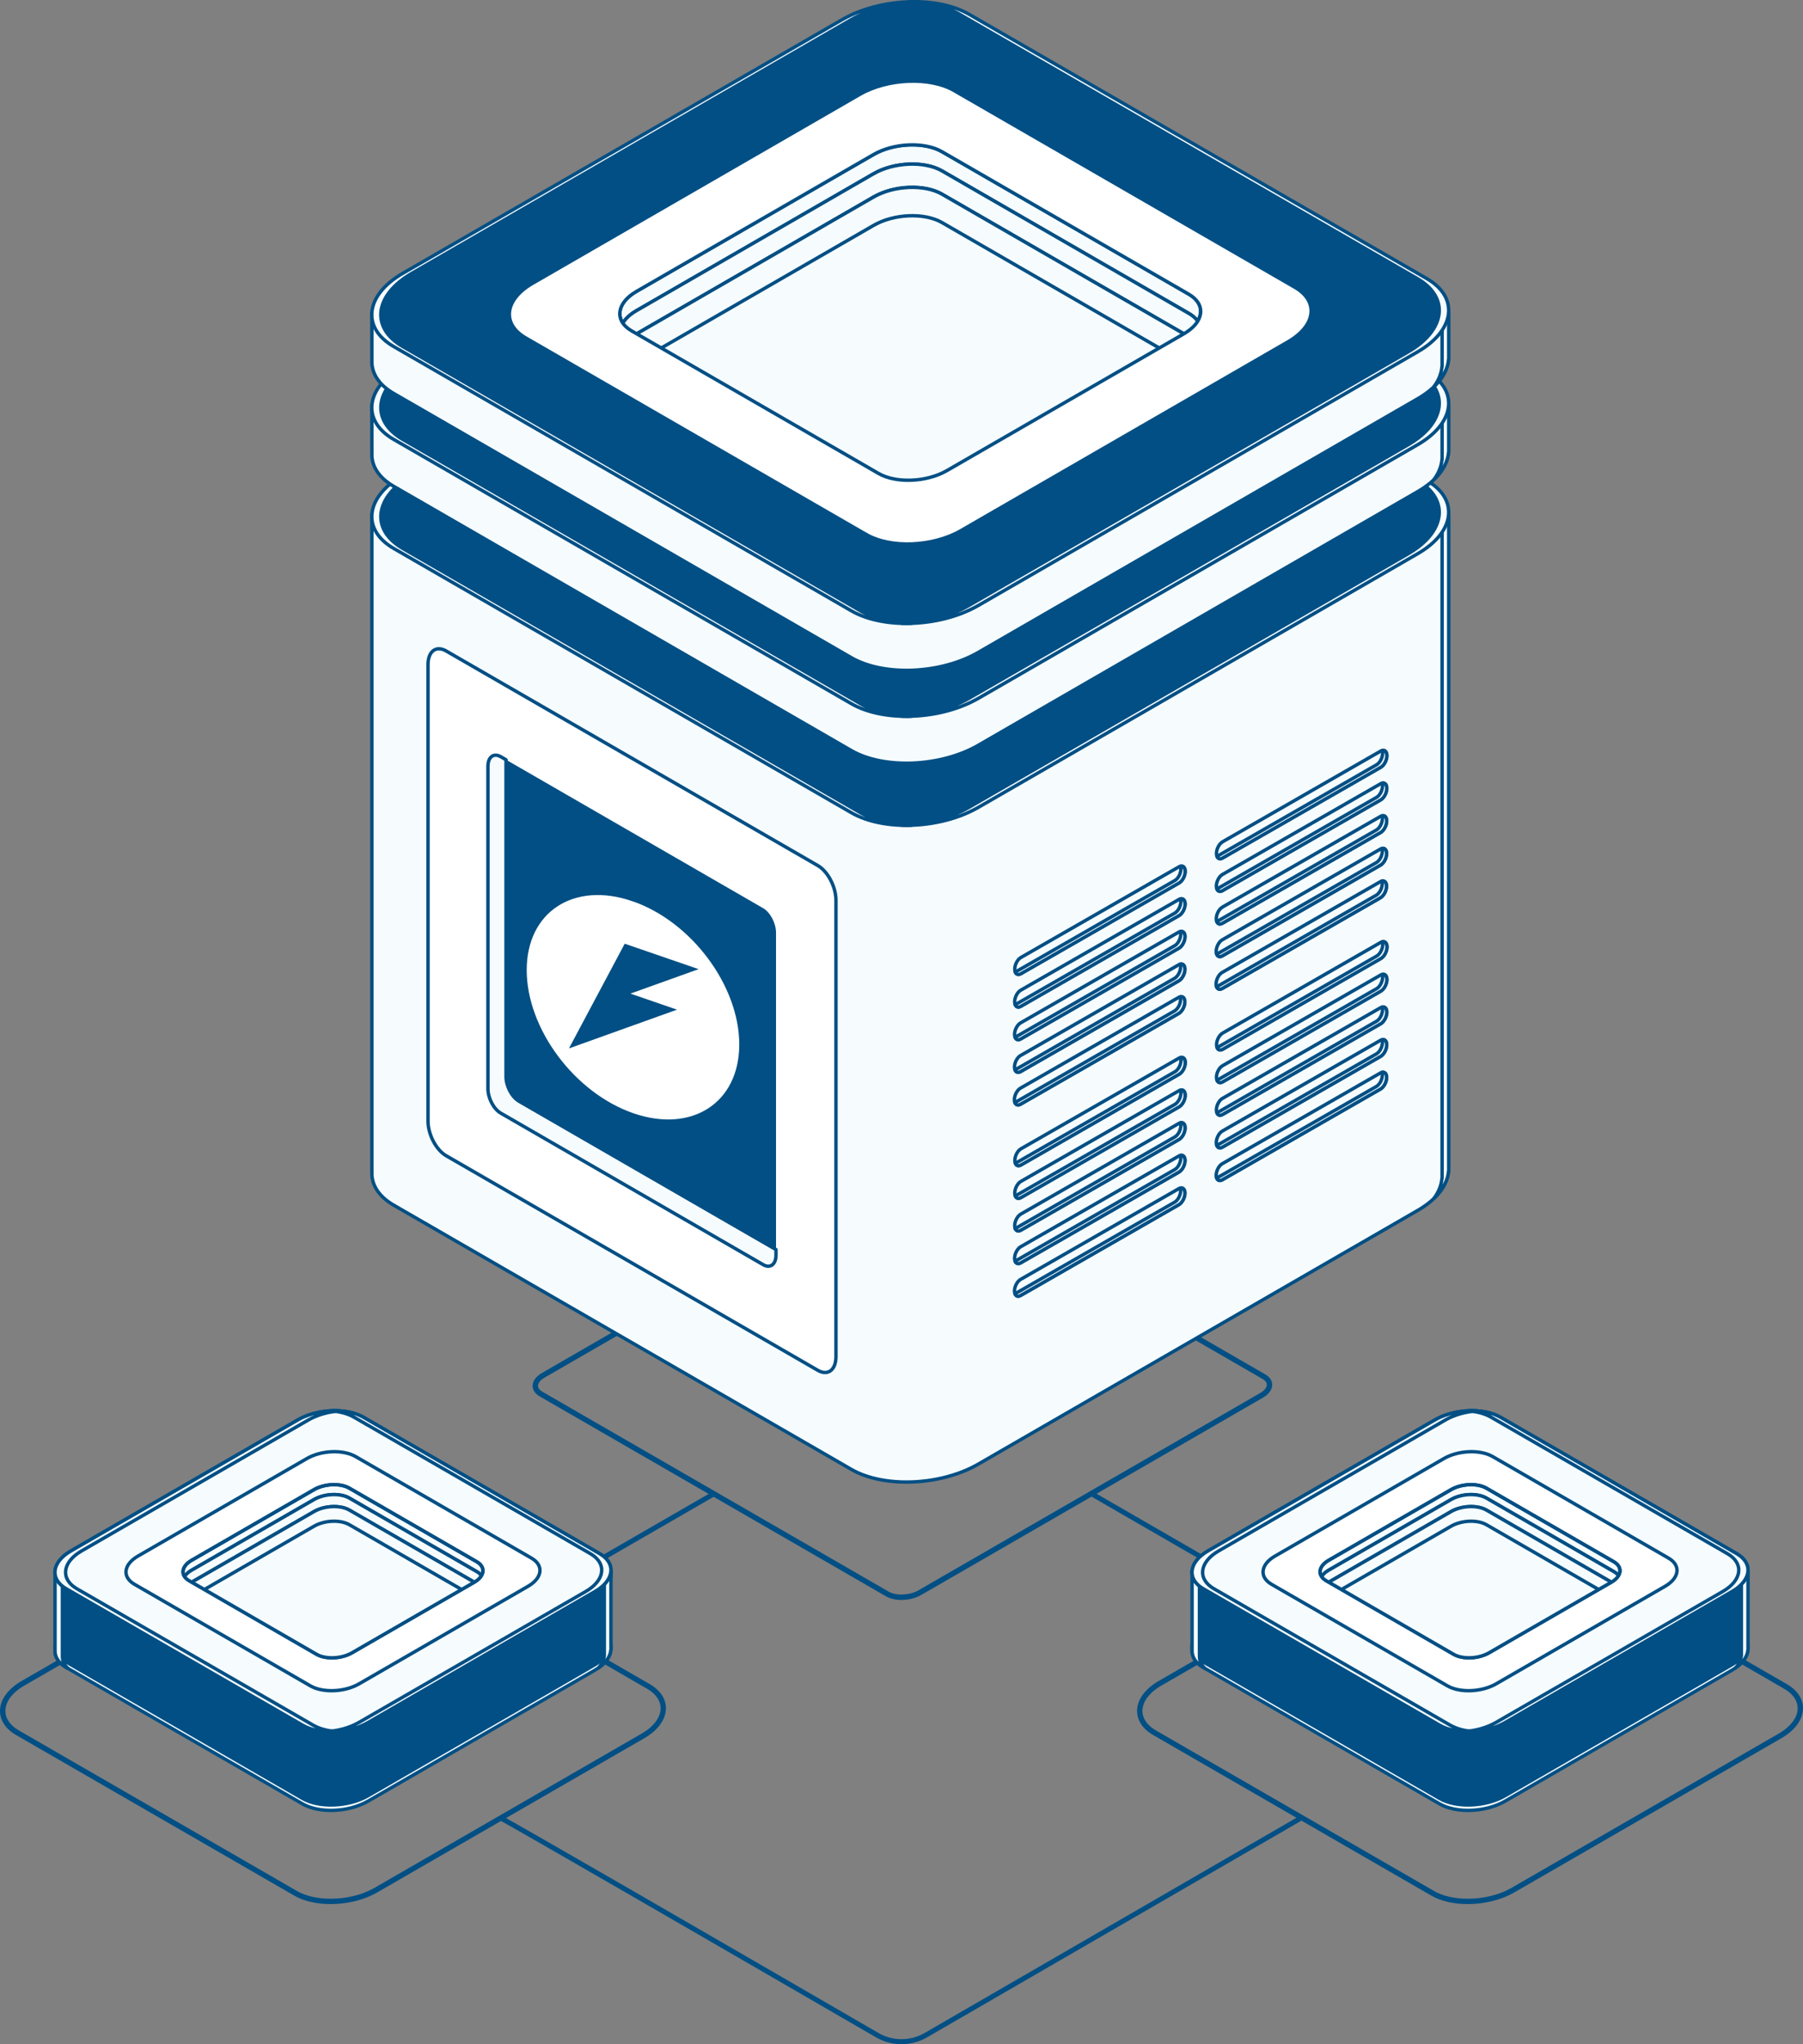 <?xml version="1.0" encoding="UTF-8"?><svg xmlns="http://www.w3.org/2000/svg" width="529.22" height="599.98" xmlns:xlink="http://www.w3.org/1999/xlink" viewBox="0 0 529.22 599.98"><rect x="0" y="0" width="529.22" height="599.98" fill="#808080" stroke="none"/><defs><clipPath id="clippath"><path d="M257.85,198.21l-72.45-41.83c-5.15-2.97-4.51-8.17,1.44-11.6l69.56-40.16c5.95-3.43,14.95-3.81,20.1-.83l72.45,41.83c5.15,2.97,4.51,8.17-1.44,11.6l-69.56,40.16c-5.95,3.43-14.95,3.81-20.1.83Z" fill="#f6fcfe" stroke="#014f84" stroke-linecap="round" stroke-linejoin="round"/></clipPath><clipPath id="clippath-1"><path d="M257.85,166.21l-72.45-41.83c-5.15-2.97-4.51-8.17,1.44-11.6l69.56-40.16c5.95-3.43,14.95-3.81,20.1-.83l72.45,41.83c5.15,2.97,4.51,8.17-1.44,11.6l-69.56,40.16c-5.95,3.43-14.95,3.81-20.1.83Z" fill="#f6fcfe" stroke="#014f84" stroke-linecap="round" stroke-linejoin="round"/></clipPath><clipPath id="clippath-2"><path d="M257.85,138.95l-72.45-41.83c-5.15-2.97-4.51-8.17,1.44-11.6l69.56-40.16c5.95-3.43,14.95-3.81,20.1-.83l72.45,41.83c5.15,2.97,4.51,8.17-1.44,11.6l-69.56,40.16c-5.95,3.43-14.95,3.81-20.1.83Z" fill="#f6fcfe" stroke="#014f84" stroke-linecap="round" stroke-linejoin="round"/></clipPath><clipPath id="clippath-3"><path d="M92.92,485.54l-37.4-21.6c-2.66-1.54-2.33-4.22.74-5.99l35.91-20.73c3.07-1.77,7.72-1.97,10.38-.43l37.4,21.6c2.66,1.54,2.33,4.22-.74,5.99l-35.91,20.73c-3.07,1.77-7.72,1.97-10.38.43Z" fill="#f6fcfe" stroke="#014f84" stroke-linecap="round" stroke-linejoin="round"/></clipPath><clipPath id="clippath-4"><path d="M426.67,485.54l-37.4-21.6c-2.66-1.54-2.33-4.22.74-5.99l35.91-20.73c3.07-1.77,7.72-1.97,10.38-.43l37.4,21.6c2.66,1.54,2.33,4.22-.74,5.99l-35.91,20.73c-3.07,1.77-7.72,1.97-10.38.43Z" fill="#f6fcfe" stroke="#014f84" stroke-linecap="round" stroke-linejoin="round"/></clipPath></defs><g isolation="isolate"><g id="Layer_1"><path d="M264.6,469.6c-1.68,0-3.29-.35-4.52-1.06l-101.71-58.72c-1.31-.76-2.03-1.84-2.03-3.06,0-1.4.99-2.78,2.72-3.78l100.34-57.93c3.07-1.77,7.58-1.95,10.27-.39l101.71,58.72c1.31.76,2.04,1.84,2.04,3.06,0,1.41-.99,2.78-2.71,3.78l-100.35,57.93c-1.66.96-3.75,1.45-5.75,1.45ZM265.16,345.18c-1.74,0-3.58.42-4.98,1.23l-100.34,57.93c-1.21.7-1.93,1.6-1.93,2.41s.68,1.37,1.25,1.7l101.71,58.72c2.17,1.25,6.15,1.07,8.69-.39l100.35-57.93c1.21-.7,1.93-1.6,1.93-2.42s-.68-1.37-1.25-1.69l-101.71-58.72c-.97-.56-2.31-.84-3.71-.84Z" fill="#014f84" stroke-width="0"/><path d="M425.23,151h-66.61l-74.15-42.81c-9.55-5.51-26.23-4.82-37.26,1.54l-71.48,41.27h-66.58v192.74h.02c-.27,3.73,1.81,7.33,6.4,9.98l134.31,77.55c9.55,5.51,26.23,4.82,37.26-1.54l128.96-74.45c5.73-3.31,8.78-7.49,9.07-11.53h.05v-192.74Z" fill="#f6fcfe" stroke="#014f84" stroke-linecap="round" stroke-linejoin="round"/><path d="M423.29,151v194.86h-.05c-.14,1.94-.93,3.92-2.31,5.82,2.61-2.51,4.05-5.26,4.25-7.94h.05v-192.74h-1.94Z" fill="#f6fcfe" stroke="#014f84" stroke-linecap="round" stroke-linejoin="round"/><path d="M249.89,238.53l-134.31-77.55c-9.55-5.51-8.35-15.14,2.68-21.51l128.96-74.46c11.03-6.37,27.71-7.06,37.26-1.54l134.31,77.55c9.55,5.51,8.35,15.14-2.68,21.51l-128.96,74.45c-11.03,6.37-27.71,7.06-37.26,1.54Z" fill="#014f84" stroke-width="0"/><path d="M252.54,238.53l-134.31-77.55c-9.55-5.51-8.35-15.14,2.68-21.51l128.96-74.45c5.66-3.27,12.8-5.03,19.71-5.23-7.69-.22-15.97,1.55-22.36,5.23l-128.96,74.45c-11.03,6.37-12.23,16-2.68,21.51l134.31,77.55c4.65,2.69,11,3.89,17.55,3.69-5.59-.16-10.88-1.37-14.9-3.69Z" fill="#f6fcfe" stroke="#014f84" stroke-linecap="round" stroke-linejoin="round"/><path d="M418.78,141.02l-134.31-77.55c-4.67-2.7-11.05-3.9-17.64-3.69,5.58.17,10.86,1.37,14.87,3.69l134.31,77.55c9.55,5.51,8.35,15.14-2.68,21.51l-128.96,74.45c-5.63,3.25-12.74,5.01-19.62,5.23,7.7.23,15.99-1.54,22.39-5.23l128.96-74.45c11.03-6.37,12.22-16,2.68-21.51Z" fill="#f6fcfe" stroke="#014f84" stroke-linecap="round" stroke-linejoin="round"/><path d="M254.31,216.16l-100-57.73c-7.11-4.1-6.22-11.28,1.99-16.01l96.01-55.43c8.21-4.74,20.63-5.25,27.74-1.15l100,57.73c7.11,4.1,6.22,11.28-1.99,16.01l-96.01,55.43c-8.21,4.74-20.63,5.25-27.74,1.15Z" fill="#f6fcfe" stroke="#014f84" stroke-linecap="round" stroke-linejoin="round"/><path d="M257.85,198.21l-72.45-41.83c-5.15-2.97-4.51-8.17,1.44-11.6l69.56-40.16c5.95-3.43,14.95-3.81,20.1-.83l72.45,41.83c5.15,2.97,4.51,8.17-1.44,11.6l-69.56,40.16c-5.95,3.43-14.95,3.81-20.1.83Z" fill="#f6fcfe"/><g clip-path="url(#clippath)"><path d="M186.82,150.44l69.59-40.17c5.95-3.44,14.95-3.81,20.1-.83l72.47,41.84c1.14.66,1.95,1.44,2.53,2.28,1.74-2.84.99-5.9-2.53-7.94l-72.47-41.84c-5.15-2.98-14.15-2.6-20.1.83l-69.59,40.18c-4.63,2.67-6,6.4-3.98,9.33.81-1.31,2.09-2.58,3.98-3.67Z" fill="#f6fcfe" stroke="#014f84" stroke-linecap="round" stroke-linejoin="round"/><path d="M186.82,157.26l69.59-40.18c5.95-3.44,14.95-3.81,20.1-.83l72.47,41.84c.91.52,1.57,1.13,2.12,1.77,2.3-3.01,1.68-6.41-2.12-8.6l-72.47-41.84c-5.15-2.98-14.15-2.6-20.1.83l-69.59,40.17c-4.9,2.83-6.14,6.84-3.56,9.83.82-1.08,2-2.11,3.56-3.01Z" fill="#f6fcfe" stroke="#014f84" stroke-linecap="round" stroke-linejoin="round"/><path d="M183.96,167.84c.76-.79,1.67-1.56,2.86-2.24l69.59-40.17c5.95-3.44,14.95-3.81,20.1-.83l72.47,41.84c.55.32,1,.67,1.42,1.03,3.06-3.19,2.71-6.98-1.42-9.36l-72.47-41.84c-5.15-2.98-14.15-2.6-20.1.83l-69.59,40.18c-5.32,3.07-6.36,7.53-2.86,10.57Z" fill="#f6fcfe" stroke="#014f84" stroke-linecap="round" stroke-linejoin="round"/></g><path d="M257.85,198.21l-72.45-41.83c-5.15-2.97-4.51-8.17,1.44-11.6l69.56-40.16c5.95-3.43,14.95-3.81,20.1-.83l72.45,41.83c5.15,2.97,4.51,8.17-1.44,11.6l-69.56,40.16c-5.95,3.43-14.95,3.81-20.1.83Z" fill="none" stroke="#014f84" stroke-linecap="round" stroke-linejoin="round"/><path d="M425.23,119h-66.61l-74.15-42.81c-9.55-5.51-26.23-4.82-37.26,1.54l-71.48,41.27h-66.58v13.76h.02c-.27,3.73,1.81,7.33,6.4,9.98l134.31,77.55c9.55,5.51,26.23,4.82,37.26-1.54l128.96-74.45c5.73-3.31,8.78-7.49,9.07-11.53h.05v-13.76Z" fill="#f6fcfe" stroke="#014f84" stroke-linecap="round" stroke-linejoin="round"/><path d="M423.29,119v15.88h-.05c-.14,1.94-.93,3.92-2.31,5.82,2.61-2.51,4.05-5.26,4.25-7.94h.05v-13.76h-1.94Z" fill="#f6fcfe" stroke="#014f84" stroke-linecap="round" stroke-linejoin="round"/><path d="M249.89,206.53l-134.31-77.55c-9.55-5.51-8.35-15.14,2.68-21.51L247.21,33.02c11.03-6.37,27.71-7.06,37.26-1.54l134.31,77.55c9.55,5.51,8.35,15.14-2.68,21.51l-128.96,74.45c-11.03,6.37-27.71,7.06-37.26,1.54Z" fill="#014f84" stroke-width="0"/><path d="M252.54,206.53l-134.31-77.55c-9.55-5.51-8.35-15.14,2.68-21.51L249.86,33.02c5.66-3.27,12.8-5.03,19.71-5.23-7.69-.22-15.97,1.55-22.36,5.23L118.25,107.47c-11.03,6.37-12.23,16-2.68,21.51l134.31,77.55c4.65,2.69,11,3.89,17.55,3.69-5.59-.16-10.88-1.37-14.9-3.69Z" fill="#f6fcfe" stroke="#014f84" stroke-linecap="round" stroke-linejoin="round"/><path d="M418.78,109.02L284.47,31.47c-4.67-2.7-11.05-3.9-17.64-3.69,5.58.16,10.86,1.37,14.87,3.69l134.31,77.55c9.55,5.51,8.35,15.14-2.68,21.51l-128.96,74.45c-5.63,3.25-12.74,5.01-19.62,5.23,7.7.23,15.99-1.54,22.39-5.23l128.96-74.45c11.03-6.37,12.22-16,2.68-21.51Z" fill="#f6fcfe" stroke="#014f84" stroke-linecap="round" stroke-linejoin="round"/><path d="M254.31,184.16l-100-57.73c-7.11-4.1-6.22-11.27,1.99-16.01l96.01-55.43c8.21-4.74,20.63-5.25,27.74-1.15l100,57.73c7.11,4.1,6.22,11.28-1.99,16.02l-96.01,55.43c-8.21,4.74-20.63,5.25-27.74,1.15Z" fill="#f6fcfe" stroke="#014f84" stroke-linecap="round" stroke-linejoin="round"/><path d="M257.85,166.21l-72.45-41.83c-5.15-2.97-4.51-8.17,1.44-11.6l69.56-40.16c5.95-3.43,14.95-3.81,20.1-.83l72.45,41.83c5.15,2.97,4.51,8.17-1.44,11.6l-69.56,40.16c-5.95,3.43-14.95,3.81-20.1.83Z" fill="#f6fcfe"/><g clip-path="url(#clippath-1)"><path d="M186.82,118.44l69.59-40.18c5.95-3.44,14.95-3.81,20.1-.83l72.47,41.84c1.14.66,1.95,1.44,2.53,2.28,1.74-2.84.99-5.9-2.53-7.94l-72.47-41.84c-5.15-2.98-14.15-2.6-20.1.83l-69.59,40.18c-4.63,2.67-6,6.4-3.98,9.33.81-1.31,2.09-2.58,3.98-3.67Z" fill="#f6fcfe" stroke="#014f84" stroke-linecap="round" stroke-linejoin="round"/><path d="M186.82,125.26l69.59-40.18c5.95-3.44,14.95-3.81,20.1-.83l72.47,41.84c.91.52,1.57,1.13,2.12,1.77,2.3-3.01,1.68-6.41-2.12-8.6l-72.47-41.84c-5.15-2.98-14.15-2.6-20.1.83l-69.59,40.18c-4.9,2.83-6.14,6.84-3.56,9.83.82-1.08,2-2.1,3.56-3.01Z" fill="#f6fcfe" stroke="#014f84" stroke-linecap="round" stroke-linejoin="round"/><path d="M183.96,135.84c.76-.79,1.67-1.56,2.86-2.24l69.59-40.18c5.95-3.44,14.95-3.81,20.1-.83l72.47,41.84c.55.32,1,.67,1.42,1.03,3.06-3.19,2.71-6.98-1.42-9.36l-72.47-41.84c-5.15-2.98-14.15-2.6-20.1.83l-69.59,40.18c-5.32,3.07-6.36,7.53-2.86,10.57Z" fill="#f6fcfe" stroke="#014f84" stroke-linecap="round" stroke-linejoin="round"/></g><path d="M257.85,166.21l-72.45-41.83c-5.15-2.97-4.51-8.17,1.44-11.6l69.56-40.16c5.95-3.43,14.95-3.81,20.1-.83l72.45,41.83c5.15,2.97,4.51,8.17-1.44,11.6l-69.56,40.16c-5.95,3.43-14.95,3.81-20.1.83Z" fill="none" stroke="#014f84" stroke-linecap="round" stroke-linejoin="round"/><path d="M425.23,91.74h-66.61l-74.15-42.81c-9.55-5.51-26.23-4.82-37.26,1.54l-71.48,41.27h-66.58v13.76h.02c-.27,3.73,1.81,7.33,6.4,9.98l134.31,77.55c9.55,5.51,26.23,4.82,37.26-1.54l128.96-74.45c5.73-3.31,8.78-7.49,9.07-11.53h.05v-13.76Z" fill="#f6fcfe" stroke="#014f84" stroke-linecap="round" stroke-linejoin="round"/><path d="M423.29,91.74v15.88h-.05c-.14,1.94-.93,3.92-2.31,5.82,2.61-2.51,4.05-5.26,4.25-7.94h.05v-13.76h-1.94Z" fill="#f6fcfe" stroke="#014f84" stroke-linecap="round" stroke-linejoin="round"/><path d="M249.89,179.27L115.57,101.72c-9.55-5.51-8.35-15.14,2.68-21.51L247.21,5.76c11.03-6.37,27.71-7.06,37.26-1.54l134.31,77.55c9.55,5.51,8.35,15.14-2.68,21.51l-128.96,74.46c-11.03,6.37-27.71,7.06-37.26,1.54Z" fill="#014f84" stroke-width="0"/><path d="M252.54,179.27L118.22,101.72c-9.55-5.51-8.35-15.14,2.68-21.51L249.86,5.76c5.66-3.27,12.8-5.03,19.71-5.23-7.69-.22-15.97,1.55-22.36,5.23L118.25,80.21c-11.03,6.37-12.23,16-2.68,21.51l134.31,77.55c4.65,2.69,11,3.89,17.55,3.69-5.59-.16-10.88-1.37-14.9-3.69Z" fill="#f6fcfe" stroke="#014f84" stroke-linecap="round" stroke-linejoin="round"/><path d="M418.78,81.76L284.47,4.21c-4.67-2.7-11.05-3.9-17.64-3.69,5.58.17,10.86,1.37,14.87,3.69l134.31,77.55c9.55,5.51,8.35,15.14-2.68,21.51l-128.96,74.45c-5.63,3.25-12.74,5.01-19.62,5.23,7.7.23,15.99-1.54,22.39-5.23l128.96-74.45c11.03-6.37,12.22-16,2.68-21.51Z" fill="#f6fcfe" stroke="#014f84" stroke-linecap="round" stroke-linejoin="round"/><path d="M254.31,156.91l-100-57.73c-7.11-4.1-6.22-11.27,1.99-16.02l96.01-55.43c8.21-4.74,20.63-5.25,27.74-1.15l100,57.73c7.11,4.1,6.22,11.27-1.99,16.01l-96.01,55.43c-8.21,4.74-20.63,5.25-27.74,1.15Z" fill="#fff" stroke="#014f84" stroke-miterlimit="10"/><path d="M257.85,138.95l-72.45-41.83c-5.15-2.97-4.51-8.17,1.44-11.6l69.56-40.16c5.95-3.43,14.95-3.81,20.1-.83l72.45,41.83c5.15,2.97,4.51,8.17-1.44,11.6l-69.56,40.16c-5.95,3.43-14.95,3.81-20.1.83Z" fill="#f6fcfe"/><g clip-path="url(#clippath-2)"><path d="M186.82,91.18l69.59-40.18c5.95-3.44,14.95-3.81,20.1-.83l72.47,41.84c1.14.66,1.95,1.44,2.53,2.28,1.74-2.84.99-5.9-2.53-7.94l-72.47-41.84c-5.15-2.97-14.15-2.6-20.1.83l-69.59,40.17c-4.63,2.67-6,6.4-3.98,9.33.81-1.31,2.09-2.58,3.98-3.67Z" fill="#f6fcfe" stroke="#014f84" stroke-linecap="round" stroke-linejoin="round"/><path d="M186.82,98.01l69.59-40.18c5.95-3.44,14.95-3.81,20.1-.83l72.47,41.84c.91.52,1.57,1.13,2.12,1.77,2.3-3.01,1.68-6.41-2.12-8.6l-72.47-41.84c-5.15-2.98-14.15-2.6-20.1.83l-69.59,40.18c-4.9,2.83-6.14,6.84-3.56,9.83.82-1.08,2-2.1,3.56-3.01Z" fill="#f6fcfe" stroke="#014f84" stroke-linecap="round" stroke-linejoin="round"/><path d="M183.96,108.58c.76-.79,1.67-1.56,2.86-2.24l69.59-40.18c5.95-3.44,14.95-3.81,20.1-.83l72.47,41.84c.55.32,1,.67,1.42,1.03,3.06-3.19,2.71-6.98-1.42-9.36l-72.47-41.84c-5.15-2.98-14.15-2.6-20.1.83l-69.59,40.18c-5.32,3.07-6.36,7.53-2.86,10.57Z" fill="#f6fcfe" stroke="#014f84" stroke-linecap="round" stroke-linejoin="round"/></g><path d="M257.85,138.95l-72.45-41.83c-5.15-2.97-4.51-8.17,1.44-11.6l69.56-40.16c5.95-3.43,14.95-3.81,20.1-.83l72.45,41.83c5.15,2.97,4.51,8.17-1.44,11.6l-69.56,40.16c-5.95,3.43-14.95,3.81-20.1.83Z" fill="none" stroke="#014f84" stroke-linecap="round" stroke-linejoin="round"/><path d="M240.05,402.2l-109.1-62.99c-2.94-1.7-5.32-6.25-5.32-10.17v-133.96c0-3.92,2.38-5.72,5.32-4.02l109.1,62.99c2.94,1.7,5.32,6.25,5.32,10.17v133.96c0,3.92-2.38,5.72-5.32,4.02Z" fill="#fff" stroke="#014f84" stroke-miterlimit="10"/><path d="M224.02,371.18l-77.03-44.48c-2.07-1.2-3.76-4.41-3.76-7.18v-94.59c0-2.77,1.68-4.04,3.76-2.84l77.03,44.48c2.07,1.2,3.76,4.41,3.76,7.18v94.59c0,2.77-1.68,4.04-3.76,2.84Z" fill="#014f84" stroke-width="0"/><path d="M152.29,323.17c-2.08-1.2-3.76-4.41-3.76-7.18v-93l-1.55-.89c-2.07-1.2-3.76.07-3.76,2.84v94.59c0,2.77,1.68,5.98,3.76,7.18l77.03,44.48c2.07,1.2,3.76-.07,3.76-2.84v-1.59l-75.49-43.58Z" fill="#f6fcfe" stroke="#014f84" stroke-linecap="round" stroke-linejoin="round"/><path d="M358.76,341.56l46.47-26.66c.98-.56,1.77.04,1.77,1.34h0c0,1.31-.8,2.82-1.78,3.38l-46.47,26.66c-.98.56-1.77-.04-1.77-1.34h0c0-1.31.8-2.82,1.78-3.38Z" fill="#f6fcfe" stroke="#014f84" stroke-linecap="round" stroke-linejoin="round"/><path d="M405.63,314.78c.07.21.12.45.12.74,0,1.31-.8,2.82-1.78,3.38l-46.47,26.66c-.14.08-.27.09-.4.12.25.76.88,1.04,1.65.6l46.47-26.66c.98-.56,1.78-2.08,1.78-3.38,0-1.12-.59-1.67-1.37-1.47Z" fill="#f6fcfe" stroke="#014f84" stroke-linecap="round" stroke-linejoin="round"/><path d="M358.79,331.97l46.47-26.66c.98-.56,1.77.04,1.77,1.34h0c0,1.3-.8,2.82-1.78,3.38l-46.47,26.66c-.98.56-1.77-.04-1.77-1.34h0c0-1.31.8-2.82,1.78-3.38Z" fill="#f6fcfe" stroke="#014f84" stroke-linecap="round" stroke-linejoin="round"/><path d="M358.82,322.39l46.47-26.66c.98-.56,1.77.04,1.77,1.34h0c0,1.31-.8,2.82-1.78,3.38l-46.47,26.65c-.98.56-1.77-.04-1.77-1.34h0c0-1.31.8-2.82,1.78-3.38Z" fill="#f6fcfe" stroke="#014f84" stroke-linecap="round" stroke-linejoin="round"/><path d="M358.84,312.8l46.47-26.66c.98-.56,1.77.04,1.77,1.34h0c0,1.31-.8,2.82-1.78,3.38l-46.47,26.66c-.98.56-1.77-.04-1.77-1.34h0c0-1.31.8-2.82,1.78-3.38Z" fill="#f6fcfe" stroke="#014f84" stroke-linecap="round" stroke-linejoin="round"/><path d="M358.87,303.22l46.47-26.66c.98-.56,1.77.04,1.77,1.34h0c0,1.3-.8,2.82-1.78,3.38l-46.47,26.66c-.98.56-1.77-.04-1.77-1.34h0c0-1.31.8-2.82,1.78-3.38Z" fill="#f6fcfe" stroke="#014f84" stroke-linecap="round" stroke-linejoin="round"/><path d="M405.66,305.21c.07.21.12.45.12.74,0,1.31-.8,2.82-1.78,3.38l-46.47,26.66c-.14.08-.27.09-.4.12.25.76.88,1.04,1.65.6l46.47-26.66c.98-.56,1.78-2.08,1.78-3.38,0-1.12-.59-1.67-1.37-1.47Z" fill="#f6fcfe" stroke="#014f84" stroke-linecap="round" stroke-linejoin="round"/><path d="M405.68,295.64c.07.22.12.45.12.74,0,1.31-.8,2.82-1.78,3.38l-46.47,26.66c-.14.08-.27.09-.4.12.25.76.88,1.04,1.65.6l46.47-26.66c.98-.56,1.78-2.08,1.78-3.38,0-1.12-.59-1.67-1.37-1.47Z" fill="#f6fcfe" stroke="#014f84" stroke-linecap="round" stroke-linejoin="round"/><path d="M405.71,286.07c.07.22.12.45.12.74,0,1.31-.8,2.82-1.78,3.38l-46.47,26.66c-.14.08-.27.09-.4.12.25.76.88,1.04,1.65.6l46.47-26.66c.98-.56,1.78-2.08,1.78-3.38,0-1.12-.59-1.67-1.37-1.47Z" fill="#f6fcfe" stroke="#014f84" stroke-linecap="round" stroke-linejoin="round"/><path d="M405.74,276.49c.07.22.12.45.12.74,0,1.31-.8,2.82-1.78,3.38l-46.47,26.66c-.14.08-.27.09-.4.12.25.76.88,1.04,1.65.6l46.47-26.66c.98-.56,1.78-2.08,1.78-3.38,0-1.12-.59-1.67-1.37-1.47Z" fill="#f6fcfe" stroke="#014f84" stroke-linecap="round" stroke-linejoin="round"/><path d="M299.56,375.52l46.47-26.66c.98-.56,1.77.04,1.77,1.34h0c0,1.31-.8,2.82-1.78,3.38l-46.47,26.66c-.98.56-1.77-.04-1.77-1.34h0c0-1.31.8-2.82,1.78-3.38Z" fill="#f6fcfe" stroke="#014f84" stroke-linecap="round" stroke-linejoin="round"/><path d="M346.43,348.74c.07.21.12.45.12.74,0,1.3-.8,2.82-1.78,3.38l-46.47,26.66c-.14.08-.27.09-.4.12.25.76.88,1.04,1.65.6l46.47-26.66c.98-.56,1.78-2.08,1.78-3.38,0-1.12-.59-1.67-1.37-1.47Z" fill="#f6fcfe" stroke="#014f84" stroke-linecap="round" stroke-linejoin="round"/><path d="M299.59,365.93l46.47-26.66c.98-.56,1.77.04,1.77,1.34h0c0,1.31-.8,2.82-1.78,3.38l-46.47,26.66c-.98.56-1.77-.04-1.77-1.34h0c0-1.31.8-2.82,1.78-3.38Z" fill="#f6fcfe" stroke="#014f84" stroke-linecap="round" stroke-linejoin="round"/><path d="M299.62,356.35l46.47-26.66c.98-.56,1.77.04,1.77,1.34h0c0,1.3-.8,2.82-1.78,3.38l-46.47,26.66c-.98.56-1.77-.04-1.77-1.34h0c0-1.31.8-2.82,1.78-3.38Z" fill="#f6fcfe" stroke="#014f84" stroke-linecap="round" stroke-linejoin="round"/><path d="M299.64,346.76l46.47-26.66c.98-.56,1.77.04,1.77,1.34h0c0,1.31-.8,2.82-1.78,3.38l-46.47,26.66c-.98.56-1.77-.04-1.77-1.34h0c0-1.3.8-2.82,1.78-3.38Z" fill="#f6fcfe" stroke="#014f84" stroke-linecap="round" stroke-linejoin="round"/><path d="M299.67,337.18l46.47-26.66c.98-.56,1.77.04,1.77,1.34h0c0,1.31-.8,2.82-1.78,3.38l-46.47,26.66c-.98.56-1.77-.04-1.77-1.34h0c0-1.31.8-2.82,1.78-3.38Z" fill="#f6fcfe" stroke="#014f84" stroke-linecap="round" stroke-linejoin="round"/><path d="M346.46,339.17c.07.21.12.45.12.74,0,1.31-.8,2.82-1.78,3.38l-46.47,26.66c-.14.08-.27.09-.4.12.25.76.88,1.04,1.65.6l46.47-26.66c.98-.56,1.78-2.08,1.78-3.38,0-1.12-.59-1.67-1.37-1.47Z" fill="#f6fcfe" stroke="#014f84" stroke-linecap="round" stroke-linejoin="round"/><path d="M346.48,329.6c.07.21.12.45.12.74,0,1.31-.8,2.82-1.78,3.38l-46.47,26.66c-.14.08-.27.09-.4.12.25.76.88,1.04,1.65.6l46.47-26.66c.98-.56,1.78-2.08,1.78-3.38,0-1.12-.59-1.67-1.37-1.47Z" fill="#f6fcfe" stroke="#014f84" stroke-linecap="round" stroke-linejoin="round"/><path d="M346.51,320.03c.07.21.12.45.12.74,0,1.31-.8,2.82-1.78,3.38l-46.47,26.66c-.14.08-.27.09-.4.12.25.76.88,1.04,1.65.6l46.47-26.66c.98-.56,1.78-2.08,1.78-3.38,0-1.12-.59-1.67-1.37-1.47Z" fill="#f6fcfe" stroke="#014f84" stroke-linecap="round" stroke-linejoin="round"/><path d="M346.53,310.45c.07.21.12.45.12.74,0,1.31-.8,2.82-1.78,3.38l-46.47,26.66c-.14.08-.27.09-.4.12.25.76.88,1.04,1.65.6l46.47-26.66c.98-.56,1.78-2.08,1.78-3.38,0-1.12-.59-1.67-1.37-1.47Z" fill="#f6fcfe" stroke="#014f84" stroke-linecap="round" stroke-linejoin="round"/><path d="M358.73,285.42l46.47-26.66c.98-.56,1.77.04,1.77,1.34h0c0,1.3-.8,2.82-1.78,3.38l-46.47,26.66c-.98.56-1.77-.04-1.77-1.34h0c0-1.31.8-2.82,1.78-3.38Z" fill="#f6fcfe" stroke="#014f84" stroke-linecap="round" stroke-linejoin="round"/><path d="M405.6,258.65c.07.21.12.45.12.74,0,1.3-.8,2.82-1.78,3.38l-46.47,26.66c-.14.08-.27.09-.4.12.25.76.88,1.04,1.65.6l46.47-26.66c.98-.56,1.78-2.08,1.78-3.38,0-1.12-.59-1.67-1.37-1.47Z" fill="#f6fcfe" stroke="#014f84" stroke-linecap="round" stroke-linejoin="round"/><path d="M358.76,275.84l46.47-26.66c.98-.56,1.77.04,1.77,1.34h0c0,1.31-.8,2.82-1.78,3.38l-46.47,26.66c-.98.56-1.77-.04-1.77-1.34h0c0-1.31.8-2.82,1.78-3.38Z" fill="#f6fcfe" stroke="#014f84" stroke-linecap="round" stroke-linejoin="round"/><path d="M358.79,266.25l46.47-26.66c.98-.56,1.77.04,1.77,1.35h0c0,1.31-.8,2.82-1.78,3.38l-46.47,26.66c-.98.56-1.77-.04-1.77-1.34h0c0-1.31.8-2.82,1.78-3.38Z" fill="#f6fcfe" stroke="#014f84" stroke-linecap="round" stroke-linejoin="round"/><path d="M358.81,256.67l46.47-26.66c.98-.56,1.77.04,1.77,1.34h0c0,1.3-.8,2.82-1.78,3.38l-46.47,26.66c-.98.56-1.77-.04-1.77-1.34h0c0-1.31.8-2.82,1.78-3.38Z" fill="#f6fcfe" stroke="#014f84" stroke-linecap="round" stroke-linejoin="round"/><path d="M358.84,247.08l46.47-26.66c.98-.56,1.77.04,1.77,1.35h0c0,1.31-.8,2.82-1.78,3.38l-46.47,26.66c-.98.56-1.77-.04-1.77-1.34h0c0-1.3.8-2.82,1.78-3.38Z" fill="#f6fcfe" stroke="#014f84" stroke-linecap="round" stroke-linejoin="round"/><path d="M405.63,249.07c.07.21.12.45.12.74,0,1.31-.8,2.82-1.78,3.38l-46.47,26.66c-.14.08-.27.09-.4.12.25.76.88,1.04,1.65.6l46.47-26.66c.98-.56,1.78-2.08,1.78-3.38,0-1.12-.59-1.67-1.37-1.47Z" fill="#f6fcfe" stroke="#014f84" stroke-linecap="round" stroke-linejoin="round"/><path d="M405.65,239.5c.07.21.12.45.12.74,0,1.31-.8,2.82-1.78,3.38l-46.47,26.66c-.14.08-.27.09-.4.12.25.76.88,1.04,1.65.6l46.47-26.66c.98-.56,1.78-2.08,1.78-3.38,0-1.12-.59-1.67-1.37-1.47Z" fill="#f6fcfe" stroke="#014f84" stroke-linecap="round" stroke-linejoin="round"/><path d="M405.68,229.93c.07.22.12.45.12.74,0,1.31-.8,2.82-1.78,3.38l-46.47,26.66c-.14.08-.27.09-.4.12.25.76.88,1.04,1.65.6l46.47-26.66c.98-.56,1.78-2.08,1.78-3.38,0-1.12-.59-1.67-1.37-1.47Z" fill="#f6fcfe" stroke="#014f84" stroke-linecap="round" stroke-linejoin="round"/><path d="M405.7,220.36c.07.22.12.45.12.74,0,1.31-.8,2.82-1.78,3.38l-46.47,26.66c-.14.08-.27.09-.4.12.25.76.88,1.04,1.65.6l46.47-26.66c.98-.56,1.78-2.08,1.78-3.38,0-1.12-.59-1.67-1.37-1.47Z" fill="#f6fcfe" stroke="#014f84" stroke-linecap="round" stroke-linejoin="round"/><path d="M299.53,319.38l46.47-26.66c.98-.56,1.77.04,1.77,1.34h0c0,1.31-.8,2.82-1.78,3.38l-46.47,26.66c-.98.56-1.77-.04-1.77-1.34h0c0-1.31.8-2.82,1.78-3.38Z" fill="#f6fcfe" stroke="#014f84" stroke-linecap="round" stroke-linejoin="round"/><path d="M346.4,292.61c.07.22.12.45.12.74,0,1.31-.8,2.82-1.78,3.38l-46.47,26.66c-.14.08-.27.09-.4.12.25.76.88,1.04,1.65.6l46.47-26.66c.98-.56,1.78-2.08,1.78-3.38,0-1.12-.59-1.67-1.37-1.47Z" fill="#f6fcfe" stroke="#014f84" stroke-linecap="round" stroke-linejoin="round"/><path d="M299.56,309.8l46.47-26.66c.98-.56,1.77.04,1.77,1.34h0c0,1.3-.8,2.82-1.78,3.38l-46.47,26.66c-.98.56-1.77-.04-1.77-1.35h0c0-1.31.8-2.82,1.78-3.38Z" fill="#f6fcfe" stroke="#014f84" stroke-linecap="round" stroke-linejoin="round"/><path d="M299.58,300.21l46.47-26.66c.98-.56,1.77.04,1.77,1.34h0c0,1.31-.8,2.82-1.78,3.38l-46.47,26.66c-.98.56-1.77-.04-1.77-1.34h0c0-1.31.8-2.82,1.78-3.38Z" fill="#f6fcfe" stroke="#014f84" stroke-linecap="round" stroke-linejoin="round"/><path d="M299.61,290.63l46.47-26.66c.98-.56,1.77.04,1.77,1.34h0c0,1.31-.8,2.82-1.78,3.38l-46.47,26.66c-.98.56-1.77-.04-1.77-1.34h0c0-1.31.8-2.82,1.78-3.38Z" fill="#f6fcfe" stroke="#014f84" stroke-linecap="round" stroke-linejoin="round"/><path d="M299.64,281.04l46.47-26.66c.98-.56,1.77.04,1.77,1.34h0c0,1.3-.8,2.82-1.78,3.38l-46.47,26.66c-.98.56-1.77-.04-1.77-1.34h0c0-1.31.8-2.82,1.78-3.38Z" fill="#f6fcfe" stroke="#014f84" stroke-linecap="round" stroke-linejoin="round"/><path d="M346.42,283.03c.07.21.12.45.12.74,0,1.31-.8,2.82-1.78,3.38l-46.47,26.66c-.14.08-.27.09-.4.12.25.76.88,1.04,1.65.6l46.47-26.66c.98-.56,1.78-2.08,1.78-3.38,0-1.12-.59-1.67-1.37-1.47Z" fill="#f6fcfe" stroke="#014f84" stroke-linecap="round" stroke-linejoin="round"/><path d="M346.45,273.46c.07.21.12.45.12.74,0,1.31-.8,2.82-1.78,3.38l-46.47,26.66c-.14.08-.27.09-.4.12.25.76.88,1.04,1.65.6l46.47-26.66c.98-.56,1.78-2.08,1.78-3.38,0-1.12-.59-1.67-1.37-1.47Z" fill="#f6fcfe" stroke="#014f84" stroke-linecap="round" stroke-linejoin="round"/><path d="M346.48,263.89c.07.21.12.45.12.74,0,1.31-.8,2.82-1.78,3.38l-46.47,26.66c-.14.08-.27.09-.4.12.25.76.88,1.04,1.65.6l46.47-26.66c.98-.56,1.78-2.08,1.78-3.38,0-1.12-.59-1.67-1.37-1.47Z" fill="#f6fcfe" stroke="#014f84" stroke-linecap="round" stroke-linejoin="round"/><path d="M346.5,254.32c.07.22.12.45.12.74,0,1.31-.8,2.82-1.78,3.38l-46.47,26.66c-.14.08-.27.09-.4.12.25.76.88,1.04,1.65.6l46.47-26.66c.98-.56,1.78-2.08,1.78-3.38,0-1.12-.59-1.67-1.37-1.47Z" fill="#f6fcfe" stroke="#014f84" stroke-linecap="round" stroke-linejoin="round"/><rect x="168.92" y="448.6" width="43.46" height="1.47" transform="translate(-199.13 155.53) rotate(-30)" fill="#014f84" stroke-width="0"/><rect x="338.58" y="427.6" width="1.47" height="43.46" transform="translate(-219.47 518.54) rotate(-60)" fill="#014f84" stroke-width="0"/><path d="M97.06,558.86c-4.12,0-7.9-.87-10.64-2.46L4.72,509.24c-3.05-1.76-4.72-4.28-4.72-7.08,0-3.26,2.32-6.46,6.35-8.79l78.43-45.28c7.14-4.12,18.03-4.54,24.27-.94l81.69,47.16c3.05,1.76,4.72,4.28,4.72,7.08,0,3.26-2.32,6.46-6.35,8.79l-78.43,45.28c-3.74,2.16-8.71,3.4-13.63,3.4ZM98.41,446.25c-4.46,0-9.17,1.08-12.84,3.2L7.14,494.73c-3.54,2.04-5.56,4.75-5.56,7.43,0,2.22,1.4,4.25,3.94,5.72l81.69,47.16c2.51,1.45,6.01,2.25,9.86,2.25,4.65,0,9.33-1.16,12.84-3.19l78.43-45.28c3.53-2.04,5.56-4.75,5.56-7.43,0-2.22-1.4-4.25-3.94-5.72l-81.69-47.16c-2.63-1.52-6.16-2.26-9.85-2.26Z" fill="#014f84" mix-blend-mode="lighten" stroke-width="0"/><path d="M179.33,461.16h-34.39l-38.28-22.1c-4.93-2.85-13.54-2.49-19.24.8l-36.9,21.31H16.15v23.09h.01c-.14,1.93.93,3.79,3.3,5.15l69.35,40.04c4.93,2.85,13.54,2.49,19.24-.8l66.58-38.44c2.96-1.71,4.53-3.87,4.68-5.95h.03v-23.09Z" fill="#014f84" stroke-width="0"/><path d="M174.62,488.61l-66.58,38.44c-5.69,3.29-14.31,3.64-19.24.8l-69.35-40.04c-2.37-1.37-3.44-3.23-3.3-5.15h-.01v1.59h.01c-.14,1.93.93,3.79,3.3,5.15l69.35,40.04c4.93,2.85,13.54,2.49,19.24-.8l66.58-38.44c2.96-1.71,4.53-3.87,4.68-5.95h.03v-1.59h-.03c-.15,2.08-1.73,4.24-4.68,5.95Z" fill="#f6fcfe" stroke="#014f84" stroke-linecap="round" stroke-linejoin="round"/><path d="M18.33,485.84h-.01v-23.09h34.37l36.9-21.31c5.69-3.29,14.31-3.64,19.24-.8l38.28,22.1h32.22v-1.59h-34.39l-38.28-22.1c-4.93-2.85-13.54-2.49-19.24.8l-36.9,21.31H16.15v23.09h.01c-.14,1.93.93,3.79,3.3,5.15l.39.23c-1.11-1.13-1.62-2.44-1.52-3.79Z" fill="#f6fcfe" stroke="#014f84" stroke-linecap="round" stroke-linejoin="round"/><path d="M177.38,463.01v22.97h-.03c-.09,1.18-.65,2.39-1.64,3.52,2.25-1.58,3.46-3.45,3.59-5.26h.03v-22.85c-.71.46-1.37.98-1.95,1.61Z" fill="#f6fcfe" stroke="#014f84" stroke-linecap="round" stroke-linejoin="round"/><path d="M88.81,506.35l-69.35-40.04c-4.93-2.85-4.31-7.82,1.38-11.11l66.58-38.44c5.69-3.29,14.31-3.64,19.24-.8l69.35,40.04c4.93,2.85,4.31,7.82-1.38,11.11l-66.58,38.44c-5.69,3.29-14.31,3.64-19.24.8Z" fill="#f6fcfe" stroke="#014f84" stroke-linecap="round" stroke-linejoin="round"/><path d="M176.01,456.01l-69.35-40.04c-2.55-1.47-6.1-2.08-9.71-1.88,2.63.16,5.09.77,6.99,1.88l69.35,40.04c4.93,2.85,4.31,7.82-1.38,11.11l-66.58,38.44c-2.74,1.58-6.17,2.48-9.53,2.67,4.16.25,8.75-.66,12.24-2.67l66.58-38.44c5.69-3.29,6.31-8.26,1.38-11.11Z" fill="#f6fcfe" stroke="#014f84" stroke-linecap="round" stroke-linejoin="round"/><path d="M91.09,494.8l-51.63-29.81c-3.67-2.12-3.21-5.82,1.03-8.27l49.57-28.62c4.24-2.45,10.65-2.71,14.32-.59l51.63,29.81c3.67,2.12,3.21,5.82-1.03,8.27l-49.57,28.62c-4.24,2.45-10.65,2.71-14.32.59Z" fill="#fff" stroke="#014f84" stroke-miterlimit="10"/><path d="M92.92,485.54l-37.4-21.6c-2.66-1.54-2.33-4.22.74-5.99l35.91-20.73c3.07-1.77,7.72-1.97,10.38-.43l37.4,21.6c2.66,1.54,2.33,4.22-.74,5.99l-35.91,20.73c-3.07,1.77-7.72,1.97-10.38.43Z" fill="#f6fcfe" stroke="#014f84" stroke-linecap="round" stroke-linejoin="round"/><path d="M91.92,506.35l-69.35-40.04c-4.93-2.85-4.31-7.82,1.38-11.11l66.58-38.44c2.7-1.56,6.06-2.45,9.38-2.66-4.23-.3-8.93.61-12.49,2.66l-66.58,38.44c-5.69,3.29-6.31,8.26-1.38,11.11l69.35,40.04c2.59,1.5,6.2,2.1,9.86,1.86-2.54-.18-4.9-.8-6.75-1.86Z" fill="#f6fcfe" stroke="#014f84" stroke-linecap="round" stroke-linejoin="round"/><path d="M92.92,485.54l-37.4-21.6c-2.66-1.54-2.33-4.22.74-5.99l35.91-20.73c3.07-1.77,7.72-1.97,10.38-.43l37.4,21.6c2.66,1.54,2.33,4.22-.74,5.99l-35.91,20.73c-3.07,1.77-7.72,1.97-10.38.43Z" fill="#f6fcfe"/><g clip-path="url(#clippath-3)"><path d="M56.24,460.87l35.93-20.74c3.07-1.77,7.72-1.97,10.38-.43l37.42,21.6c.59.34,1.01.74,1.31,1.18.9-1.47.51-3.05-1.31-4.1l-37.42-21.6c-2.66-1.54-7.31-1.34-10.38.43l-35.93,20.74c-2.39,1.38-3.1,3.3-2.05,4.82.42-.68,1.08-1.33,2.05-1.9Z" fill="#f6fcfe" stroke="#014f84" stroke-linecap="round" stroke-linejoin="round"/><path d="M56.24,464.4l35.93-20.74c3.07-1.77,7.72-1.97,10.38-.43l37.42,21.6c.47.27.81.58,1.09.91,1.19-1.55.87-3.31-1.09-4.44l-37.42-21.6c-2.66-1.54-7.31-1.34-10.38.43l-35.93,20.74c-2.53,1.46-3.17,3.53-1.84,5.08.42-.56,1.03-1.09,1.84-1.55Z" fill="#f6fcfe" stroke="#014f84" stroke-linecap="round" stroke-linejoin="round"/><path d="M54.77,469.85c.39-.41.86-.8,1.48-1.16l35.93-20.74c3.07-1.77,7.72-1.97,10.38-.43l37.42,21.6c.28.16.52.35.73.53,1.58-1.65,1.4-3.6-.73-4.83l-37.42-21.6c-2.66-1.54-7.31-1.34-10.38.43l-35.93,20.74c-2.74,1.58-3.29,3.89-1.48,5.46Z" fill="#f6fcfe" stroke="#014f84" stroke-linecap="round" stroke-linejoin="round"/></g><path d="M92.92,485.54l-37.4-21.6c-2.66-1.54-2.33-4.22.74-5.99l35.91-20.73c3.07-1.77,7.72-1.97,10.38-.43l37.4,21.6c2.66,1.54,2.33,4.22-.74,5.99l-35.91,20.73c-3.07,1.77-7.72,1.97-10.38.43Z" fill="none" stroke="#014f84" stroke-linecap="round" stroke-linejoin="round"/><path d="M430.81,558.86c-4.12,0-7.9-.87-10.64-2.46l-81.69-47.16c-3.05-1.76-4.72-4.28-4.72-7.08,0-3.26,2.32-6.46,6.35-8.79l78.43-45.28c7.14-4.12,18.03-4.54,24.27-.94l81.69,47.16c3.05,1.76,4.72,4.28,4.72,7.08,0,3.26-2.32,6.46-6.35,8.79l-78.43,45.28c-3.74,2.16-8.71,3.4-13.63,3.4ZM432.16,446.25c-4.46,0-9.17,1.08-12.84,3.2l-78.43,45.28c-3.54,2.04-5.56,4.75-5.56,7.43,0,2.22,1.4,4.25,3.94,5.72l81.69,47.16c2.51,1.45,6.01,2.25,9.86,2.25,4.65,0,9.33-1.16,12.84-3.19l78.43-45.28c3.53-2.04,5.56-4.75,5.56-7.43,0-2.22-1.4-4.25-3.94-5.72l-81.69-47.16c-2.63-1.52-6.16-2.26-9.85-2.26Z" fill="#014f84" mix-blend-mode="lighten" stroke-width="0"/><path d="M513.08,461.16h-34.39l-38.28-22.1c-4.93-2.85-13.54-2.49-19.24.8l-36.9,21.31h-34.37v23.09h.01c-.14,1.93.93,3.79,3.3,5.15l69.35,40.04c4.93,2.85,13.54,2.49,19.24-.8l66.58-38.44c2.96-1.71,4.53-3.87,4.68-5.95h.03v-23.09Z" fill="#014f84" stroke-width="0"/><path d="M508.37,488.61l-66.58,38.44c-5.69,3.29-14.31,3.64-19.24.8l-69.35-40.04c-2.37-1.37-3.44-3.23-3.3-5.15h-.01v1.59h.01c-.14,1.93.93,3.79,3.3,5.15l69.35,40.04c4.93,2.85,13.54,2.49,19.24-.8l66.58-38.44c2.96-1.71,4.53-3.87,4.68-5.95h.03v-1.59h-.03c-.15,2.08-1.73,4.24-4.68,5.95Z" fill="#f6fcfe" stroke="#014f84" stroke-linecap="round" stroke-linejoin="round"/><path d="M352.08,485.84h-.01v-23.09h34.37l36.9-21.31c5.69-3.29,14.31-3.64,19.24-.8l38.28,22.1h32.22v-1.59h-34.39l-38.28-22.1c-4.93-2.85-13.54-2.49-19.24.8l-36.9,21.31h-34.37v23.09h.01c-.14,1.93.93,3.79,3.3,5.15l.39.23c-1.11-1.13-1.62-2.44-1.52-3.79Z" fill="#f6fcfe" stroke="#014f84" stroke-linecap="round" stroke-linejoin="round"/><path d="M511.13,463.01v22.97h-.03c-.09,1.18-.65,2.39-1.64,3.52,2.25-1.58,3.46-3.45,3.59-5.26h.03v-22.85c-.71.46-1.37.98-1.95,1.61Z" fill="#f6fcfe" stroke="#014f84" stroke-linecap="round" stroke-linejoin="round"/><path d="M422.56,506.35l-69.35-40.04c-4.93-2.85-4.31-7.82,1.38-11.11l66.58-38.44c5.69-3.29,14.31-3.64,19.24-.8l69.35,40.04c4.93,2.85,4.31,7.82-1.38,11.11l-66.58,38.44c-5.69,3.29-14.31,3.64-19.24.8Z" fill="#f6fcfe" stroke="#014f84" stroke-linecap="round" stroke-linejoin="round"/><path d="M509.76,456.01l-69.35-40.04c-2.55-1.47-6.1-2.08-9.71-1.88,2.63.16,5.09.77,6.99,1.88l69.35,40.04c4.93,2.85,4.31,7.82-1.38,11.11l-66.58,38.44c-2.74,1.58-6.17,2.48-9.53,2.67,4.16.25,8.75-.66,12.24-2.67l66.58-38.44c5.69-3.29,6.31-8.26,1.38-11.11Z" fill="#f6fcfe" stroke="#014f84" stroke-linecap="round" stroke-linejoin="round"/><path d="M424.84,494.8l-51.63-29.81c-3.67-2.12-3.21-5.82,1.03-8.27l49.57-28.62c4.24-2.45,10.65-2.71,14.32-.59l51.63,29.81c3.67,2.12,3.21,5.82-1.03,8.27l-49.57,28.62c-4.24,2.45-10.65,2.71-14.32.59Z" fill="#fff" stroke="#014f84" stroke-miterlimit="10"/><path d="M426.67,485.54l-37.4-21.6c-2.66-1.54-2.33-4.22.74-5.99l35.91-20.73c3.07-1.77,7.72-1.97,10.38-.43l37.4,21.6c2.66,1.54,2.33,4.22-.74,5.99l-35.91,20.73c-3.07,1.77-7.72,1.97-10.38.43Z" fill="#f6fcfe" stroke="#014f84" stroke-linecap="round" stroke-linejoin="round"/><path d="M425.67,506.35l-69.35-40.04c-4.93-2.85-4.31-7.82,1.38-11.11l66.58-38.44c2.7-1.56,6.06-2.45,9.38-2.66-4.23-.3-8.93.61-12.49,2.66l-66.58,38.44c-5.69,3.29-6.31,8.26-1.38,11.11l69.35,40.04c2.59,1.5,6.2,2.1,9.86,1.86-2.54-.18-4.9-.8-6.75-1.86Z" fill="#f6fcfe" stroke="#014f84" stroke-linecap="round" stroke-linejoin="round"/><path d="M426.67,485.54l-37.4-21.6c-2.66-1.54-2.33-4.22.74-5.99l35.91-20.73c3.07-1.77,7.72-1.97,10.38-.43l37.4,21.6c2.66,1.54,2.33,4.22-.74,5.99l-35.91,20.73c-3.07,1.77-7.72,1.97-10.38.43Z" fill="#f6fcfe"/><g clip-path="url(#clippath-4)"><path d="M389.99,460.87l35.93-20.74c3.07-1.77,7.72-1.97,10.38-.43l37.42,21.6c.59.34,1.01.74,1.31,1.18.9-1.47.51-3.05-1.31-4.1l-37.42-21.6c-2.66-1.54-7.31-1.34-10.38.43l-35.93,20.74c-2.39,1.38-3.1,3.3-2.05,4.82.42-.68,1.08-1.33,2.05-1.9Z" fill="#f6fcfe" stroke="#014f84" stroke-linecap="round" stroke-linejoin="round"/><path d="M389.99,464.4l35.93-20.74c3.07-1.77,7.72-1.97,10.38-.43l37.42,21.6c.47.27.81.58,1.09.91,1.19-1.55.87-3.31-1.09-4.44l-37.42-21.6c-2.66-1.54-7.31-1.34-10.38.43l-35.93,20.74c-2.53,1.46-3.17,3.53-1.84,5.08.42-.56,1.03-1.09,1.84-1.55Z" fill="#f6fcfe" stroke="#014f84" stroke-linecap="round" stroke-linejoin="round"/><path d="M388.52,469.85c.39-.41.86-.8,1.48-1.16l35.93-20.74c3.07-1.77,7.72-1.97,10.38-.43l37.42,21.6c.28.16.52.35.73.53,1.58-1.65,1.4-3.6-.73-4.83l-37.42-21.6c-2.66-1.54-7.31-1.34-10.38.43l-35.93,20.74c-2.74,1.58-3.29,3.89-1.48,5.46Z" fill="#f6fcfe" stroke="#014f84" stroke-linecap="round" stroke-linejoin="round"/></g><path d="M426.67,485.54l-37.4-21.6c-2.66-1.54-2.33-4.22.74-5.99l35.91-20.73c3.07-1.77,7.72-1.97,10.38-.43l37.4,21.6c2.66,1.54,2.33,4.22-.74,5.99l-35.91,20.73c-3.07,1.77-7.72,1.97-10.38.43Z" fill="none" stroke="#014f84" stroke-linecap="round" stroke-linejoin="round"/><path d="M264.61,599.98c-2.58,0-5.16-.67-7.46-2-52.16-30.23-108.49-62.8-110.12-63.51l.47-1.39c.99.28,60.57,34.76,110.39,63.63,4.15,2.4,9.31,2.4,13.47,0l109.83-63.56.73,1.27-109.83,63.56c-2.31,1.33-4.89,2-7.47,2Z" fill="#014f84" stroke-width="0"/><path id="path875-5-9-7-3-2-3-9-9-8-0-0-5-87-7" d="M185.8,264.04c-17.51-6.03-31.7,3.23-31.7,20.68h0c0,17.45,14.19,36.48,31.69,42.51h0c17.51,6.03,31.7-3.23,31.7-20.68h0c0-17.46-14.19-36.49-31.7-42.52h0ZM183.61,277.59l19.94,6.87-20.02,7.18,13.69,4.71-29.17,10.46,6.33-11.89,2.9-5.44,6.33-11.89Z" fill="#fff" stroke="#014f84" stroke-miterlimit="10"/></g></g></svg>
